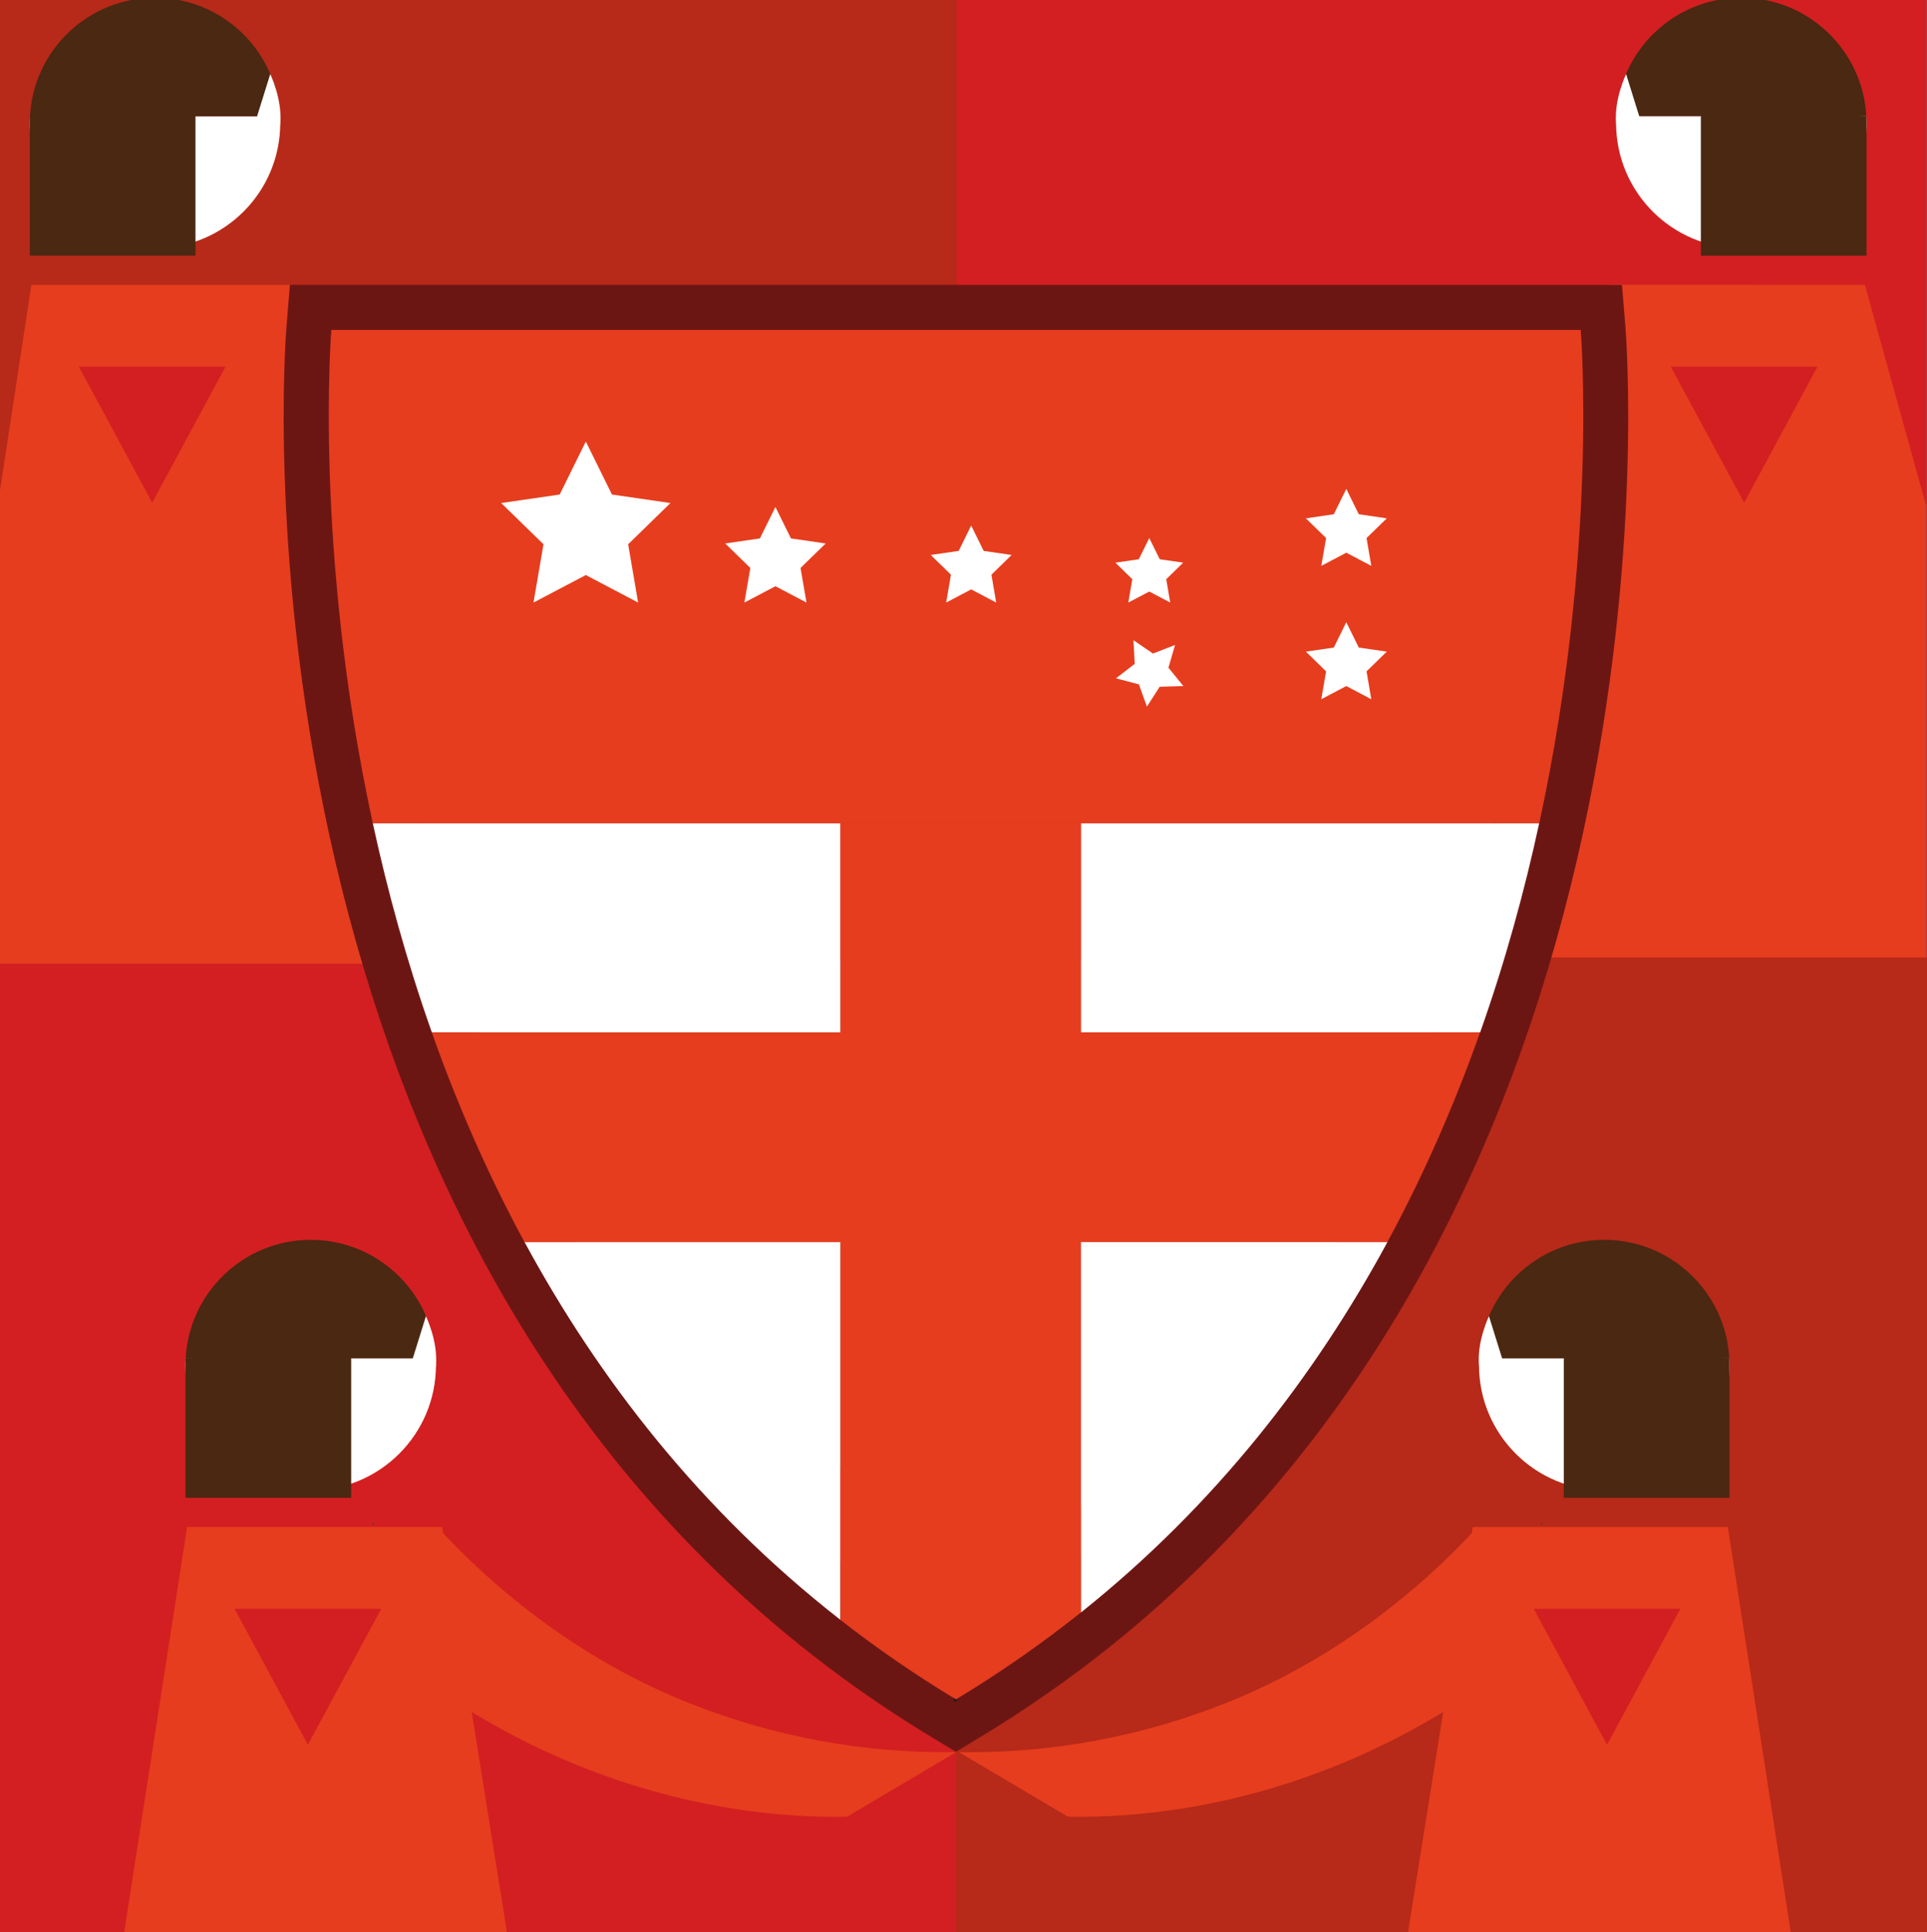 <?xml version="1.0" encoding="UTF-8"?>
<svg id="Modo_de_aislamiento" data-name="Modo de aislamiento" xmlns="http://www.w3.org/2000/svg" xmlns:xlink="http://www.w3.org/1999/xlink" viewBox="0 0 323.64 324.46">
  <rect x="0" y="0" width="323.64" height="324.46" fill="#808080" stroke="none"/>
  <defs>
    <style>
      .cls-1 {
        fill: #4a2812;
      }

      .cls-1, .cls-2, .cls-3, .cls-4, .cls-5, .cls-6, .cls-7, .cls-8, .cls-9, .cls-10 {
        stroke-width: 0px;
      }

      .cls-2 {
        fill: #6c1614;
      }

      .cls-3 {
        fill: #d31f21;
      }

      .cls-11 {
        clip-path: url(#clippath);
      }

      .cls-4, .cls-12 {
        fill: none;
      }

      .cls-13, .cls-8 {
        fill: #b72918;
      }

      .cls-12 {
        stroke: #1d1d1b;
        stroke-miterlimit: 10;
        stroke-width: .72px;
      }

      .cls-5 {
        fill: #005429;
      }

      .cls-6 {
        fill: #e63d1e;
      }

      .cls-14 {
        clip-path: url(#clippath-1);
      }

      .cls-15 {
        clip-path: url(#clippath-2);
      }

      .cls-7 {
        fill: #166280;
      }

      .cls-9 {
        fill: #8b6ead;
      }

      .cls-10 {
        fill: #fff;
      }
    </style>
    <clipPath id="clippath">
      <rect class="cls-4" width="323.64" height="324.46"/>
    </clipPath>
    <clipPath id="clippath-1">
      <rect class="cls-4" x="159.19" width="164.45" height="161.09"/>
    </clipPath>
    <clipPath id="clippath-2">
      <rect class="cls-8" x="-3.74" width="164.45" height="161.09"/>
    </clipPath>
  </defs>
  <g class="cls-11">
    <path class="cls-3" d="M65.17,161.09H-.94v163.37h163.73l-1.4-56.81c-.45,0,.48-11.84.06-12.01-47.28-18.86-85.53-43.85-96.27-94.55Z"/>
    <path class="cls-9" d="M161.08,161.29v-93.95c-.17,0-.35,0-.52,0v93.96h-95.07c0,.17,0,.35,0,.52h95.07v93.03c.17,0,.35,0,.52,0v-93.02h91.93c0-.17,0-.35,0-.52h-91.94Z"/>
    <g class="cls-14">
      <rect class="cls-8" width="159.19" height="162.23"/>
      <rect class="cls-3" x="158.78" width="164.83" height="164.83"/>
      <polygon class="cls-6" points="323.5 84.95 313.21 47.84 270.38 47.84 251.67 164.83 323.5 164.83 323.5 84.95"/>
    </g>
    <g>
      <rect class="cls-13" x="-3.74" width="164.45" height="161.09"/>
      <g class="cls-15">
        <rect class="cls-8" x="-4.15" width="164.29" height="164.83"/>
        <polygon class="cls-8" points="160.56 114.05 150.28 47.84 107.44 47.84 88.74 164.83 160.56 164.83 160.56 114.05"/>
      </g>
    </g>
    <path class="cls-8" d="M160.56,255.49v68.98h164.15v-163.69h-70.71c-.39,51.77-41.9,93.73-93.44,94.71Z"/>
    <g>
      <g>
        <path class="cls-7" d="M47.03,19.52c.02.38.03.75.03,1.14v-1.14h-.03Z"/>
        <path class="cls-7" d="M5.01,19.52v1.14c0-.38.01-.76.03-1.14h-.03Z"/>
        <path class="cls-10" d="M5.04,19.52c-.02.38-.03.75-.03,1.14,0,11.61,9.42,21.03,21.03,21.03s21.03-9.42,21.03-21.03c0-.38-.01-.76-.03-1.14H5.04Z"/>
      </g>
      <path class="cls-1" d="M47.03,19.52C46.44,8.43,37.27-.38,26.04-.38S5.63,8.43,5.04,19.51h-.03v23.42h27.82v-23.42h14.21Z"/>
      <path class="cls-10" d="M43.18,19.52l2.21-7.09s2.05,4.29,1.67,8.22c-.37,3.94-3.89,3.98-3.89,3.98v-5.12Z"/>
    </g>
    <g>
      <g>
        <g>
          <path class="cls-1" d="M292.45-.38c11.23,0,20.41,8.81,21,19.89h-42c.59-11.09,9.77-19.89,21-19.89Z"/>
          <path class="cls-7" d="M271.45,19.52c-.02.38-.03.75-.03,1.14v-1.14h.03Z"/>
          <path class="cls-7" d="M313.48,19.52v1.14c0-.38-.01-.76-.03-1.14h.03Z"/>
          <path class="cls-10" d="M313.45,19.52c.02.38.03.75.03,1.14,0,11.61-9.42,21.03-21.03,21.03s-21.03-9.42-21.03-21.03c0-.38.01-.76.03-1.14h42Z"/>
        </g>
        <polygon class="cls-1" points="285.66 42.94 313.48 42.94 313.48 19.52 285.66 17.44 285.66 42.94"/>
        <path class="cls-10" d="M275.31,19.52l-2.21-7.09s-2.05,4.29-1.67,8.22c.37,3.94,3.89,3.98,3.89,3.98v-5.12Z"/>
      </g>
      <g>
        <path class="cls-6" d="M293.75,47.84h-23.37c-7.1,15.8-17.44,30-30.16,40.87-.06.05-.12.1-.18.15-11.65,9.92-25.2,17.49-39.85,22.18l20.84,4.41c31.88-10.21,59.54-35.58,72.71-67.61Z"/>
        <polygon class="cls-3" points="286.77 72.99 286.09 71.74 280.62 61.59 280.61 61.57 280.62 61.57 292.26 61.57 292.93 61.57 305.24 61.57 305.25 61.57 305.24 61.59 299.76 71.74 299.09 72.99 298.61 73.88 292.93 84.41 286.77 72.99"/>
      </g>
    </g>
    <polygon class="cls-6" points="5.27 47.84 -.94 88.47 -.94 161.81 66.07 161.81 48.7 47.85 5.27 47.84"/>
    <g>
      <path class="cls-2" d="M160.56,294.17l-3.9-2.35c-6.97-4.2-13.75-8.86-20.15-13.86-22.31-17.41-40.83-39.55-55.05-65.8-6.13-11.31-11.53-23.51-16.05-36.29-4.06-11.47-7.48-23.6-10.19-36.05-10.11-46.63-7.23-83.5-7.1-85.05l.57-6.93h223.72l.57,6.93c.13,1.55,3.01,38.42-7.1,85.05-2.7,12.46-6.13,24.59-10.19,36.05-4.52,12.77-9.92,24.98-16.05,36.29-13.87,25.6-31.84,47.3-53.41,64.5-6.88,5.48-14.21,10.58-21.8,15.15l-3.89,2.35ZM62.86,62.94c-.32,12.55,0,40.81,7.12,73.68,2.57,11.83,5.82,23.35,9.66,34.22,4.26,12.03,9.33,23.51,15.09,34.13,13.23,24.41,30.41,44.96,51.07,61.09,4.72,3.69,9.67,7.18,14.76,10.42,5.64-3.59,11.1-7.48,16.28-11.61,19.97-15.93,36.65-36.08,49.55-59.9,5.75-10.62,10.83-22.1,15.09-34.13,3.84-10.86,7.1-22.37,9.66-34.22,7.13-32.87,7.44-61.13,7.12-73.68H62.86Z"/>
      <g>
        <g>
          <path class="cls-10" d="M181.54,270.77c22.66-18.08,39.29-39.71,51.48-62.2h-51.48v62.2Z"/>
          <path class="cls-10" d="M88.1,208.57c12.47,23.01,29.59,45.12,53.06,63.44v-63.44h-53.06Z"/>
          <path class="cls-10" d="M141.16,138.23H62.61c2.45,11.29,5.68,23.13,9.92,35.13h68.63v-35.13Z"/>
          <path class="cls-10" d="M181.54,138.23v35.13h67.05c4.25-12,7.48-23.85,9.92-35.13h-76.97Z"/>
          <path class="cls-12" d="M160.58,285.37s-.02,0-.02-.01c0,0-.02,0-.02.01h.05Z"/>
          <path class="cls-6" d="M265.47,55.4H55.65s-3.03,36.76,6.96,82.83h195.91c9.99-46.07,6.96-82.83,6.96-82.83Z"/>
          <path class="cls-6" d="M181.54,173.36v-35.13h-40.39v35.13h-68.63c4.15,11.71,9.26,23.57,15.57,35.21h53.06v63.44c6.04,4.71,12.49,9.18,19.4,13.34,7.51-4.53,14.5-9.41,20.98-14.59v-62.2h51.48c6.3-11.63,11.42-23.49,15.57-35.21h-67.05Z"/>
        </g>
        <polygon class="cls-10" points="98.39 74.14 102.78 83.04 112.6 84.47 105.5 91.39 107.17 101.18 98.39 96.56 89.6 101.18 91.28 91.39 84.17 84.47 94 83.04 98.39 74.14"/>
        <polygon class="cls-10" points="130.23 85.13 132.84 90.41 138.67 91.26 134.45 95.37 135.45 101.18 130.23 98.44 125.02 101.18 126.02 95.37 121.8 91.26 127.63 90.41 130.23 85.13"/>
        <polygon class="cls-10" points="163.11 88.25 165.21 92.51 169.9 93.19 166.51 96.5 167.31 101.18 163.11 98.97 158.91 101.18 159.71 96.5 156.32 93.19 161.01 92.51 163.11 88.25"/>
        <polygon class="cls-10" points="226.11 82.1 228.21 86.35 232.91 87.04 229.51 90.35 230.31 95.02 226.11 92.81 221.91 95.02 222.72 90.35 219.32 87.04 224.01 86.35 226.11 82.1"/>
        <polygon class="cls-10" points="226.11 104.48 228.21 108.74 232.91 109.42 229.51 112.73 230.31 117.41 226.11 115.2 221.91 117.41 222.72 112.73 219.32 109.42 224.01 108.74 226.11 104.48"/>
        <polygon class="cls-10" points="193.02 90.35 194.78 93.91 198.72 94.48 195.87 97.26 196.54 101.18 193.02 99.33 189.5 101.18 190.17 97.26 187.33 94.48 191.26 93.91 193.02 90.35"/>
        <polygon class="cls-10" points="190.36 107.5 193.64 109.74 197.35 108.3 196.24 112.12 198.75 115.2 194.77 115.32 192.62 118.66 191.28 114.92 187.43 113.9 190.58 111.47 190.36 107.5"/>
      </g>
    </g>
    <polygon class="cls-4" points="313.21 47.47 323.5 113.89 323.5 0 159.19 0 159.19 164.83 251.67 164.83 270.38 47.47 313.21 47.47"/>
    <polygon class="cls-3" points="31.72 72.99 32.4 71.74 37.87 61.59 37.88 61.57 37.87 61.57 26.23 61.57 25.56 61.57 13.25 61.57 13.24 61.57 13.25 61.59 18.73 71.74 19.4 72.99 19.88 73.88 25.56 84.41 31.72 72.99"/>
    <g>
      <path class="cls-6" d="M51.71,264.33l22.14-7.49c11.79,12.69,26.13,22.83,41.66,29.05.07.03.14.06.21.08,14.21,5.66,29.47,8.5,44.86,8.24l-18.33,10.85c-33.47.55-67.8-14.62-90.54-40.74Z"/>
      <polyline class="cls-6" points="85.25 325.14 74.26 256.41 31.43 256.41 20.73 325.28"/>
      <polygon class="cls-3" points="57.87 281.56 58.55 280.31 64.02 270.16 64.03 270.14 64.02 270.14 52.38 270.14 51.71 270.14 39.4 270.14 39.39 270.14 39.4 270.16 44.88 280.31 45.55 281.56 46.03 282.45 51.71 292.99 57.87 281.56"/>
      <g>
        <g>
          <path class="cls-5" d="M62.93,255.9c-.12-.02-.23-.04-.35-.07h-.13l.27.15c.07-.03.14-.06.21-.08Z"/>
          <g>
            <path class="cls-1" d="M52.19,208.19c-11.23,0-20.41,8.81-21,19.89h42c-.59-11.09-9.77-19.89-21-19.89Z"/>
            <path class="cls-7" d="M73.19,228.09c.02.38.03.75.03,1.14v-1.14h-.03Z"/>
            <path class="cls-7" d="M31.16,228.09v1.14c0-.38.01-.76.03-1.14h-.03Z"/>
            <path class="cls-10" d="M31.19,228.09c-.02.38-.03.75-.03,1.14,0,11.61,9.42,21.03,21.03,21.03s21.03-9.42,21.03-21.03c0-.38-.01-.76-.03-1.14H31.19Z"/>
          </g>
        </g>
        <polygon class="cls-1" points="58.98 251.51 31.16 251.51 31.16 228.09 58.98 226.01 58.98 251.51"/>
        <path class="cls-10" d="M69.33,228.09l2.21-7.09s2.05,4.29,1.67,8.22c-.37,3.94-3.89,3.98-3.89,3.98v-5.12Z"/>
      </g>
    </g>
    <g>
      <path class="cls-6" d="M269.9,264.33l-22.14-7.49c-11.79,12.69-26.13,22.83-41.66,29.05-.07.03-.14.06-.21.08-14.21,5.66-29.47,8.5-44.86,8.24l18.33,10.85c33.47.55,67.8-14.62,90.54-40.74Z"/>
      <polyline class="cls-6" points="236.33 325.36 247.35 256.41 290.19 256.41 300.87 325.16"/>
      <polygon class="cls-3" points="263.74 281.56 263.07 280.31 257.6 270.16 257.59 270.14 257.59 270.14 269.24 270.14 269.9 270.14 282.21 270.14 282.22 270.14 282.21 270.16 276.74 280.31 276.06 281.56 275.59 282.45 269.9 292.99 263.74 281.56"/>
      <g>
        <g>
          <path class="cls-5" d="M258.69,255.9c.12-.02.23-.04.35-.07h.13l-.27.15c-.07-.03-.14-.06-.21-.08Z"/>
          <g>
            <path class="cls-1" d="M269.43,208.19c11.23,0,20.41,8.81,21,19.89h-42c.59-11.09,9.77-19.89,21-19.89Z"/>
            <path class="cls-7" d="M248.43,228.09c-.02.38-.03.75-.03,1.14v-1.14h.03Z"/>
            <path class="cls-7" d="M290.46,228.09v1.14c0-.38-.01-.76-.03-1.14h.03Z"/>
            <path class="cls-10" d="M290.43,228.09c.02.38.03.75.03,1.14,0,11.61-9.42,21.03-21.03,21.03-11.61,0-21.03-9.42-21.03-21.03,0-.38.01-.76.03-1.14h42Z"/>
          </g>
        </g>
        <polygon class="cls-1" points="262.64 251.51 290.46 251.51 290.46 228.09 262.64 226.01 262.64 251.51"/>
        <path class="cls-10" d="M252.28,228.09l-2.21-7.09s-2.05,4.29-1.67,8.22,3.89,3.98,3.89,3.98v-5.12Z"/>
      </g>
    </g>
  </g>
</svg>
